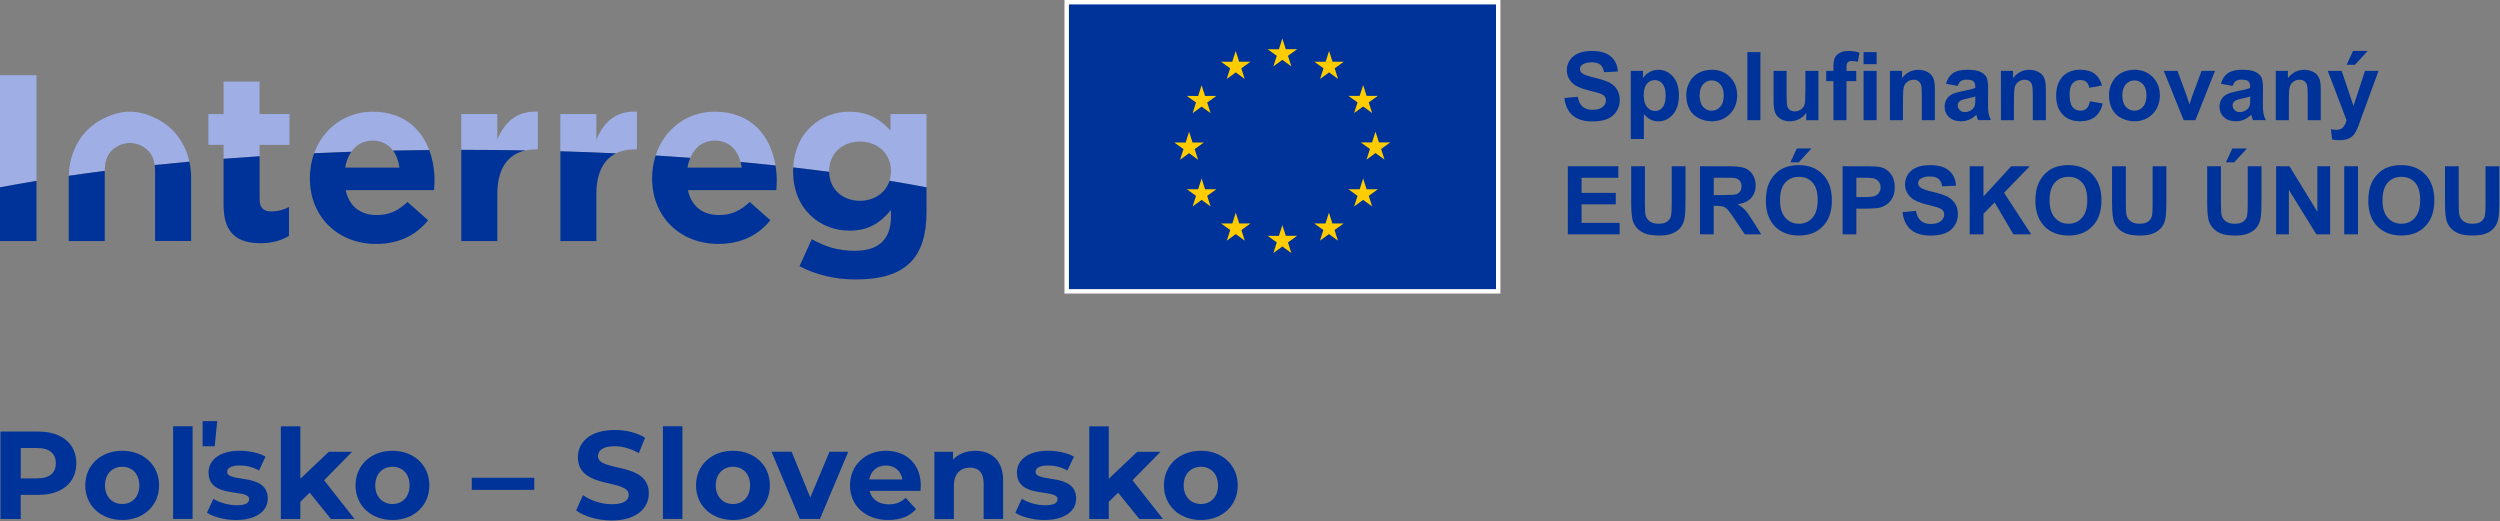 <?xml version="1.0" encoding="UTF-8"?> <svg xmlns="http://www.w3.org/2000/svg" width="427" height="89" viewBox="0 0 427 89" fill="none"><rect x="0" y="0" width="427" height="89" fill="#808080" stroke="none"/><g clip-path="url(#clip0_306_4143)"><path d="M122.106 24.014C124.385 24.014 125.906 25.454 126.493 27.668C128.506 27.854 130.494 28.05 132.456 28.26C131.633 23.206 128.315 19.074 122.106 19.074C117.151 19.074 113.376 22.222 111.981 26.569C113.969 26.689 115.941 26.82 117.894 26.965C118.662 25.138 120.113 24.019 122.106 24.019V24.014Z" fill="#9FAEE5"></path><path d="M111.378 30.448C111.378 37.084 116.197 41.662 122.713 41.662C126.639 41.662 129.555 40.126 131.578 37.616L128.054 34.499C126.352 36.08 124.857 36.727 122.793 36.727C120.043 36.727 118.1 35.272 117.493 32.476H132.592C132.632 31.909 132.672 31.341 132.672 30.854C132.672 29.971 132.597 29.108 132.456 28.259C130.494 28.048 128.506 27.853 126.493 27.667C126.573 27.973 126.639 28.294 126.684 28.626H117.412C117.518 28.018 117.683 27.466 117.894 26.959C115.941 26.819 113.969 26.683 111.981 26.562C111.599 27.752 111.383 29.032 111.383 30.363V30.443L111.378 30.448Z" fill="#003399"></path><path d="M6.235 12.844H0V31.999C2.023 31.613 4.106 31.246 6.235 30.895V12.844Z" fill="#9FAEE5"></path><path d="M44.34 24.741H49.44V19.48H44.34V13.934H38.185V19.48H35.595V24.741H38.185V27.125C40.213 26.97 42.266 26.819 44.34 26.689V24.741Z" fill="#9FAEE5"></path><path d="M63.651 24.013C65.162 24.013 66.336 24.65 67.134 25.724C69.182 25.679 71.24 25.649 73.309 25.629C71.883 21.849 68.736 19.078 63.656 19.078C58.852 19.078 55.152 22.035 53.656 26.176C55.755 26.081 57.873 25.995 60.001 25.925C60.83 24.72 62.069 24.018 63.656 24.018L63.651 24.013Z" fill="#9FAEE5"></path><path d="M89.763 25.693C90.316 25.572 90.908 25.507 91.54 25.507H91.862V19.072C88.217 18.911 86.194 20.854 84.939 23.851V19.478H78.785V25.598C78.896 25.598 79.011 25.598 79.121 25.598C82.696 25.598 86.24 25.633 89.758 25.698L89.763 25.693Z" fill="#9FAEE5"></path><path d="M108.462 25.507H108.783V19.072C105.139 18.911 103.116 20.854 101.861 23.851V19.478H95.707V25.838C98.904 25.934 102.077 26.054 105.204 26.2C106.128 25.738 107.217 25.512 108.457 25.512L108.462 25.507Z" fill="#9FAEE5"></path><path d="M141.618 29.273V29.193C141.618 26.236 143.886 24.173 146.878 24.173C149.87 24.173 152.179 26.236 152.179 29.193V29.273C152.179 29.84 152.094 30.378 151.933 30.875C154.092 31.231 156.2 31.602 158.253 31.994V19.48H152.099V22.316C150.437 20.494 148.454 19.078 145.096 19.078C140.272 19.078 135.77 22.502 135.488 28.601C137.562 28.837 139.61 29.087 141.618 29.354C141.618 29.328 141.618 29.303 141.618 29.278V29.273Z" fill="#9FAEE5"></path><path d="M20.435 24.787C20.842 24.591 21.746 24.405 22.187 24.405C22.629 24.405 23.533 24.596 23.939 24.787C25.505 25.53 26.213 26.644 26.414 28.195C28.362 27.989 30.339 27.799 32.342 27.618C31.655 24.46 29.762 21.8 26.841 20.314C25.5 19.631 23.944 19.074 22.187 19.074C20.43 19.074 18.874 19.636 17.534 20.314C13.895 22.161 11.852 25.846 11.746 30.032C13.754 29.736 15.807 29.455 17.89 29.189C17.9 27.091 18.553 25.68 20.435 24.787Z" fill="#9FAEE5"></path><path d="M6.235 41.176V30.891C4.106 31.242 2.028 31.613 0 31.995V41.176H6.235Z" fill="#003399"></path><path d="M44.5 41.541C46.563 41.541 48.064 41.054 49.359 40.286V35.347C48.471 35.834 47.457 36.115 46.322 36.115C44.947 36.115 44.34 35.427 44.34 34.011V26.688C42.266 26.823 40.218 26.969 38.185 27.124V35.02C38.185 40.04 40.735 41.536 44.5 41.536V41.541Z" fill="#003399"></path><path d="M52.923 30.449C52.923 37.085 57.742 41.663 64.258 41.663C68.183 41.663 71.1 40.127 73.123 37.617L69.599 34.5C67.897 36.081 66.401 36.729 64.338 36.729C61.587 36.729 59.645 35.273 59.037 32.477H74.137C74.177 31.91 74.217 31.343 74.217 30.856C74.217 29.018 73.916 27.236 73.309 25.625C71.24 25.645 69.182 25.68 67.134 25.72C67.701 26.488 68.073 27.477 68.229 28.627H58.957C59.143 27.568 59.494 26.654 60.001 25.921C57.873 25.991 55.755 26.077 53.656 26.172C53.184 27.472 52.928 28.888 52.928 30.369V30.449H52.923Z" fill="#003399"></path><path d="M84.944 41.175V33.158C84.944 28.781 86.742 26.347 89.763 25.694C86.245 25.629 82.701 25.594 79.126 25.594C79.016 25.594 78.901 25.594 78.79 25.594V41.17H84.944V41.175Z" fill="#003399"></path><path d="M101.861 41.176V33.16C101.861 29.546 103.086 27.256 105.209 26.197C102.077 26.052 98.909 25.931 95.712 25.836V41.171H101.866L101.861 41.176Z" fill="#003399"></path><path d="M135.463 29.275C135.463 35.711 140.036 39.395 145.096 39.395C148.374 39.395 150.357 38.06 152.179 35.871V36.925C152.179 40.811 150.196 42.834 145.985 42.834C143.113 42.834 140.885 42.106 138.656 40.851L136.553 45.464C139.303 46.92 142.627 47.733 146.145 47.733C150.357 47.733 153.474 46.844 155.497 44.816C157.319 42.994 158.248 40.163 158.248 36.278V31.996C156.195 31.605 154.087 31.233 151.928 30.877C151.261 32.95 149.293 34.295 146.873 34.295C143.902 34.295 141.653 32.302 141.613 29.351C139.605 29.085 137.557 28.834 135.483 28.598C135.473 28.798 135.458 28.989 135.458 29.195V29.275H135.463Z" fill="#003399"></path><path d="M26.489 29.24V41.167H32.644V30.359C32.644 29.415 32.538 28.497 32.347 27.613C30.349 27.794 28.372 27.985 26.419 28.191C26.464 28.522 26.489 28.863 26.489 29.235V29.24Z" fill="#003399"></path><path d="M11.736 30.442V41.17H17.89V29.243C17.89 29.243 17.89 29.208 17.89 29.188C15.807 29.453 13.754 29.735 11.746 30.031C11.746 30.141 11.736 30.252 11.736 30.362V30.442Z" fill="#003399"></path><path d="M255.892 0.375H182.192V49.759H255.892V0.375Z" fill="#003399"></path><path d="M255.516 0.753V49.384H182.569V0.753H255.516ZM256.269 0H181.816V50.137H256.269V0Z" fill="white"></path><path d="M232.234 16.37L232.827 14.527L233.414 16.37H235.342L233.78 17.489L234.363 19.306L232.827 18.182L231.286 19.306L231.868 17.489L230.307 16.37H232.234Z" fill="#FFCC00"></path><path d="M218.44 8.413L219.027 6.57L219.615 8.408H221.547L219.981 9.532L220.568 11.349L219.027 10.225L217.486 11.349L218.074 9.532L216.512 8.408L218.44 8.413Z" fill="#FFCC00"></path><path d="M200.575 24.346L202.507 24.351L203.095 22.504L203.687 24.346H205.609L204.048 25.466L204.636 27.288L203.095 26.163L201.553 27.288L202.141 25.466L200.575 24.346Z" fill="#FFCC00"></path><path d="M206.774 35.263L205.233 34.139L203.697 35.263L204.279 33.451L202.718 32.327H204.646L205.233 30.484L205.825 32.327H207.748L206.187 33.451L206.774 35.263Z" fill="#FFCC00"></path><path d="M206.187 17.512L206.774 19.33L205.233 18.205L203.697 19.33L204.279 17.512L202.718 16.388L204.646 16.393L205.233 14.551L205.825 16.388H207.748L206.187 17.512Z" fill="#FFCC00"></path><path d="M210.469 10.549L211.061 8.707L211.648 10.544H213.576L212.015 11.669L212.597 13.486L211.061 12.361L209.525 13.486L210.107 11.669L208.546 10.544L210.469 10.549Z" fill="#FFCC00"></path><path d="M212.612 41.107L211.071 39.983L209.535 41.107L210.122 39.29L208.556 38.165H210.484L211.071 36.328L211.663 38.165H213.591L212.03 39.29L212.612 41.107Z" fill="#FFCC00"></path><path d="M220.568 43.22L219.027 42.101L217.491 43.22L218.074 41.403L216.512 40.279L218.44 40.284L219.027 38.441L219.62 40.279H221.547L219.981 41.403L220.568 43.22Z" fill="#FFCC00"></path><path d="M228.525 41.107L226.984 39.983L225.448 41.107L226.03 39.29L224.469 38.165H226.396L226.984 36.328L227.571 38.165H229.499L227.937 39.29L228.525 41.107Z" fill="#FFCC00"></path><path d="M227.962 11.674L228.545 13.486L227.009 12.361L225.468 13.486L226.055 11.674L224.494 10.544L226.416 10.549L227.009 8.707L227.596 10.544H229.524L227.962 11.674Z" fill="#FFCC00"></path><path d="M234.363 35.263L232.827 34.139L231.286 35.263L231.868 33.451L230.307 32.327H232.234L232.827 30.484L233.414 32.327H235.342L233.78 33.451L234.363 35.263Z" fill="#FFCC00"></path><path d="M236.476 27.263L234.935 26.139L233.404 27.263L233.986 25.446L232.425 24.327H234.348L234.935 22.484L235.527 24.327H237.455L235.889 25.446L236.476 27.263Z" fill="#FFCC00"></path><path d="M267.187 16.745L269.471 16.524C269.611 17.292 269.888 17.854 270.309 18.216C270.731 18.577 271.298 18.758 272.011 18.758C272.769 18.758 273.336 18.597 273.723 18.276C274.109 17.954 274.295 17.583 274.295 17.151C274.295 16.875 274.215 16.644 274.054 16.449C273.893 16.258 273.612 16.087 273.211 15.947C272.935 15.851 272.307 15.681 271.333 15.44C270.073 15.128 269.19 14.747 268.683 14.29C267.97 13.653 267.614 12.87 267.614 11.951C267.614 11.359 267.779 10.806 268.116 10.289C268.452 9.772 268.934 9.381 269.566 9.11C270.199 8.839 270.962 8.703 271.855 8.703C273.316 8.703 274.415 9.024 275.153 9.662C275.891 10.299 276.278 11.158 276.318 12.222L273.969 12.327C273.868 11.73 273.652 11.298 273.321 11.037C272.99 10.776 272.493 10.646 271.835 10.646C271.178 10.646 270.62 10.786 270.234 11.067C269.983 11.248 269.862 11.489 269.862 11.79C269.862 12.066 269.978 12.302 270.214 12.498C270.51 12.744 271.228 13.005 272.372 13.276C273.512 13.547 274.36 13.823 274.907 14.114C275.454 14.401 275.881 14.797 276.192 15.294C276.504 15.796 276.659 16.413 276.659 17.146C276.659 17.814 276.473 18.436 276.102 19.019C275.731 19.601 275.209 20.033 274.531 20.319C273.853 20.6 273.01 20.741 272.001 20.741C270.53 20.741 269.401 20.399 268.613 19.721C267.824 19.044 267.353 18.055 267.202 16.75L267.187 16.745Z" fill="#003399"></path><path d="M278.542 12.108H280.62V13.348C280.886 12.926 281.252 12.579 281.714 12.318C282.176 12.057 282.683 11.922 283.245 11.922C284.224 11.922 285.052 12.303 285.735 13.071C286.418 13.839 286.759 14.909 286.759 16.274C286.759 17.639 286.418 18.774 285.73 19.557C285.042 20.34 284.209 20.727 283.23 20.727C282.763 20.727 282.342 20.636 281.965 20.451C281.589 20.265 281.187 19.948 280.77 19.497V23.738H278.542V12.108ZM280.745 16.179C280.745 17.127 280.931 17.825 281.308 18.277C281.684 18.729 282.141 18.955 282.683 18.955C283.225 18.955 283.632 18.749 283.973 18.332C284.314 17.916 284.49 17.238 284.49 16.289C284.49 15.406 284.314 14.748 283.958 14.321C283.602 13.895 283.165 13.679 282.643 13.679C282.121 13.679 281.644 13.89 281.287 14.311C280.926 14.733 280.75 15.355 280.75 16.179H280.745Z" fill="#003399"></path><path d="M288.009 16.196C288.009 15.458 288.19 14.74 288.556 14.047C288.922 13.355 289.434 12.828 290.107 12.461C290.775 12.095 291.523 11.914 292.351 11.914C293.626 11.914 294.67 12.326 295.483 13.154C296.297 13.982 296.708 15.026 296.708 16.291C296.708 17.556 296.297 18.62 295.473 19.459C294.65 20.297 293.616 20.714 292.366 20.714C291.593 20.714 290.855 20.538 290.157 20.192C289.455 19.845 288.922 19.333 288.561 18.656C288.195 17.983 288.014 17.16 288.014 16.191L288.009 16.196ZM290.298 16.316C290.298 17.155 290.494 17.792 290.89 18.239C291.287 18.686 291.779 18.907 292.361 18.907C292.943 18.907 293.43 18.686 293.822 18.239C294.218 17.792 294.414 17.15 294.414 16.301C294.414 15.453 294.218 14.841 293.822 14.399C293.43 13.952 292.943 13.731 292.361 13.731C291.779 13.731 291.287 13.952 290.89 14.399C290.494 14.841 290.298 15.483 290.298 16.316Z" fill="#003399"></path><path d="M298.45 20.529V8.898H300.679V20.529H298.45Z" fill="#003399"></path><path d="M308.51 20.529V19.269C308.203 19.72 307.802 20.072 307.3 20.333C306.798 20.594 306.271 20.719 305.719 20.719C305.166 20.719 304.644 20.594 304.198 20.348C303.746 20.097 303.425 19.751 303.224 19.299C303.023 18.847 302.923 18.23 302.923 17.436V12.105H305.151V15.976C305.151 17.16 305.192 17.883 305.277 18.154C305.362 18.425 305.508 18.631 305.724 18.787C305.939 18.942 306.216 19.023 306.552 19.023C306.933 19.023 307.275 18.917 307.576 18.712C307.877 18.506 308.083 18.245 308.193 17.933C308.304 17.622 308.359 16.864 308.359 15.659V12.105H310.588V20.529H308.52H308.51Z" fill="#003399"></path><path d="M311.913 12.107H313.153V11.474C313.153 10.766 313.228 10.239 313.379 9.888C313.529 9.541 313.805 9.255 314.212 9.034C314.614 8.814 315.131 8.703 315.748 8.703C316.366 8.703 317.003 8.799 317.61 8.989L317.309 10.545C316.953 10.46 316.617 10.42 316.285 10.42C315.954 10.42 315.733 10.495 315.592 10.646C315.452 10.796 315.382 11.088 315.382 11.514V12.111H317.048V13.863H315.382V20.535H313.153V13.863H311.913V12.111V12.107Z" fill="#003399"></path><path d="M318.298 10.962V8.898H320.527V10.962H318.298ZM318.298 20.529V12.106H320.527V20.529H318.298Z" fill="#003399"></path><path d="M330.476 20.531H328.247V16.229C328.247 15.32 328.202 14.733 328.107 14.462C328.011 14.191 327.856 13.985 327.645 13.839C327.429 13.689 327.173 13.619 326.872 13.619C326.485 13.619 326.139 13.724 325.833 13.935C325.527 14.146 325.316 14.427 325.2 14.778C325.085 15.13 325.03 15.772 325.03 16.716V20.531H322.801V12.108H324.869V13.348C325.602 12.394 326.531 11.922 327.645 11.922C328.137 11.922 328.589 12.012 328.995 12.188C329.402 12.364 329.708 12.589 329.919 12.866C330.13 13.142 330.275 13.453 330.356 13.804C330.436 14.151 330.476 14.653 330.476 15.305V20.541V20.531Z" fill="#003399"></path><path d="M334.402 14.675L332.379 14.309C332.604 13.495 332.996 12.893 333.553 12.501C334.11 12.11 334.934 11.914 336.028 11.914C337.022 11.914 337.765 12.034 338.247 12.265C338.734 12.501 339.075 12.803 339.276 13.164C339.477 13.525 339.572 14.193 339.572 15.157L339.547 17.757C339.547 18.495 339.582 19.042 339.652 19.393C339.722 19.745 339.858 20.121 340.054 20.523H337.85C337.795 20.372 337.72 20.157 337.634 19.865C337.599 19.735 337.569 19.645 337.554 19.604C337.172 19.976 336.766 20.252 336.334 20.438C335.897 20.623 335.441 20.714 334.944 20.714C334.075 20.714 333.393 20.478 332.896 20.006C332.394 19.534 332.143 18.942 332.143 18.219C332.143 17.742 332.258 17.32 332.484 16.944C332.71 16.572 333.031 16.286 333.438 16.085C333.844 15.885 334.437 15.714 335.21 15.563C336.254 15.368 336.972 15.187 337.373 15.016V14.795C337.373 14.369 337.268 14.062 337.057 13.877C336.846 13.696 336.445 13.606 335.857 13.606C335.461 13.606 335.149 13.686 334.929 13.842C334.708 13.997 334.527 14.273 334.392 14.665L334.402 14.675ZM337.383 16.482C337.097 16.577 336.645 16.693 336.028 16.823C335.41 16.954 335.004 17.084 334.813 17.215C334.522 17.421 334.376 17.682 334.376 17.998C334.376 18.314 334.492 18.58 334.728 18.806C334.959 19.032 335.255 19.148 335.616 19.148C336.018 19.148 336.399 19.017 336.766 18.751C337.037 18.55 337.213 18.304 337.298 18.013C337.358 17.822 337.383 17.461 337.383 16.929V16.482Z" fill="#003399"></path><path d="M349.431 20.531H347.202V16.229C347.202 15.32 347.157 14.733 347.061 14.462C346.966 14.191 346.81 13.985 346.6 13.839C346.384 13.689 346.128 13.619 345.827 13.619C345.44 13.619 345.094 13.724 344.787 13.935C344.481 14.146 344.27 14.427 344.155 14.778C344.039 15.13 343.984 15.772 343.984 16.716V20.531H341.755V12.108H343.824V13.348C344.557 12.394 345.485 11.922 346.6 11.922C347.091 11.922 347.543 12.012 347.95 12.188C348.356 12.364 348.663 12.589 348.874 12.866C349.084 13.142 349.23 13.453 349.31 13.804C349.391 14.151 349.431 14.653 349.431 15.305V20.541V20.531Z" fill="#003399"></path><path d="M359.039 14.596L356.84 14.992C356.765 14.551 356.599 14.224 356.338 13.998C356.077 13.777 355.736 13.667 355.319 13.667C354.762 13.667 354.32 13.858 353.989 14.239C353.657 14.626 353.492 15.263 353.492 16.162C353.492 17.161 353.657 17.869 353.994 18.28C354.33 18.692 354.782 18.898 355.344 18.898C355.766 18.898 356.112 18.777 356.383 18.536C356.654 18.295 356.845 17.884 356.955 17.296L359.144 17.668C358.918 18.672 358.481 19.43 357.834 19.947C357.191 20.459 356.323 20.715 355.239 20.715C354.004 20.715 353.025 20.328 352.292 19.55C351.559 18.772 351.193 17.698 351.193 16.323C351.193 14.947 351.559 13.848 352.297 13.075C353.03 12.302 354.024 11.91 355.279 11.91C356.303 11.91 357.121 12.131 357.728 12.573C358.331 13.014 358.767 13.687 359.033 14.591L359.039 14.596Z" fill="#003399"></path><path d="M360.213 16.196C360.213 15.458 360.394 14.74 360.76 14.047C361.127 13.355 361.644 12.828 362.311 12.461C362.979 12.095 363.727 11.914 364.55 11.914C365.825 11.914 366.869 12.326 367.683 13.154C368.496 13.982 368.907 15.026 368.907 16.291C368.907 17.556 368.496 18.62 367.673 19.459C366.849 20.297 365.815 20.714 364.565 20.714C363.792 20.714 363.059 20.538 362.357 20.192C361.659 19.845 361.122 19.333 360.76 18.656C360.399 17.978 360.213 17.16 360.213 16.191V16.196ZM362.497 16.316C362.497 17.155 362.698 17.792 363.095 18.239C363.491 18.686 363.978 18.907 364.56 18.907C365.143 18.907 365.629 18.686 366.026 18.239C366.423 17.792 366.618 17.15 366.618 16.301C366.618 15.453 366.423 14.841 366.026 14.399C365.629 13.952 365.143 13.731 364.56 13.731C363.978 13.731 363.491 13.952 363.095 14.399C362.698 14.841 362.497 15.483 362.497 16.316Z" fill="#003399"></path><path d="M372.968 20.529L369.575 12.105H371.914L373.5 16.407L373.962 17.843C374.083 17.477 374.163 17.236 374.193 17.12C374.268 16.884 374.349 16.643 374.429 16.407L376.03 12.105H378.324L374.976 20.529H372.968Z" fill="#003399"></path><path d="M381.351 14.675L379.328 14.309C379.554 13.495 379.946 12.893 380.503 12.501C381.06 12.11 381.883 11.914 382.978 11.914C383.972 11.914 384.715 12.034 385.197 12.265C385.683 12.501 386.025 12.803 386.226 13.164C386.426 13.525 386.522 14.193 386.522 15.157L386.497 17.757C386.497 18.495 386.532 19.042 386.602 19.393C386.672 19.745 386.808 20.121 387.004 20.523H384.8C384.745 20.372 384.669 20.157 384.584 19.865C384.549 19.735 384.519 19.645 384.504 19.604C384.122 19.976 383.716 20.252 383.284 20.438C382.847 20.623 382.39 20.714 381.894 20.714C381.025 20.714 380.342 20.478 379.845 20.006C379.343 19.534 379.092 18.942 379.092 18.219C379.092 17.742 379.208 17.32 379.434 16.944C379.66 16.572 379.981 16.286 380.388 16.085C380.794 15.885 381.387 15.714 382.16 15.563C383.204 15.368 383.922 15.187 384.323 15.016V14.795C384.323 14.369 384.218 14.062 384.007 13.877C383.796 13.696 383.394 13.606 382.807 13.606C382.411 13.606 382.099 13.686 381.878 13.842C381.658 13.997 381.477 14.273 381.341 14.665L381.351 14.675ZM384.338 16.482C384.052 16.577 383.6 16.693 382.983 16.823C382.365 16.954 381.959 17.084 381.768 17.215C381.477 17.421 381.331 17.682 381.331 17.998C381.331 18.314 381.447 18.58 381.683 18.806C381.914 19.032 382.21 19.148 382.571 19.148C382.973 19.148 383.354 19.017 383.721 18.751C383.992 18.55 384.167 18.304 384.253 18.013C384.313 17.822 384.338 17.461 384.338 16.929V16.482Z" fill="#003399"></path><path d="M396.386 20.531H394.157V16.229C394.157 15.32 394.112 14.733 394.016 14.462C393.921 14.191 393.765 13.985 393.554 13.839C393.339 13.689 393.083 13.619 392.781 13.619C392.395 13.619 392.048 13.724 391.742 13.935C391.436 14.146 391.225 14.427 391.11 14.778C390.994 15.13 390.939 15.772 390.939 16.716V20.531H388.71V12.108H390.778V13.348C391.511 12.394 392.44 11.922 393.554 11.922C394.046 11.922 394.498 12.012 394.905 12.188C395.311 12.364 395.618 12.589 395.828 12.866C396.039 13.142 396.185 13.453 396.265 13.804C396.345 14.151 396.386 14.653 396.386 15.305V20.541V20.531Z" fill="#003399"></path><path d="M397.59 12.107H399.96L401.978 18.09L403.945 12.107H406.254L403.278 20.213L402.746 21.679C402.55 22.171 402.364 22.548 402.188 22.804C402.013 23.06 401.807 23.27 401.576 23.436C401.345 23.597 401.064 23.722 400.728 23.813C400.391 23.903 400.015 23.948 399.588 23.948C399.161 23.948 398.74 23.903 398.328 23.813L398.127 22.066C398.479 22.136 398.79 22.171 399.071 22.171C399.588 22.171 399.975 22.021 400.221 21.714C400.467 21.408 400.662 21.022 400.793 20.55L397.585 12.101L397.59 12.107ZM400.798 11.072L401.892 8.703H404.392L402.208 11.072H400.798Z" fill="#003399"></path><path d="M267.784 40.025V28.395H276.408V30.362H270.134V32.942H275.972V34.9H270.134V38.063H276.629V40.02H267.784V40.025Z" fill="#003399"></path><path d="M278.602 28.395H280.951V34.694C280.951 35.693 280.981 36.341 281.036 36.637C281.137 37.114 281.378 37.495 281.754 37.782C282.131 38.073 282.648 38.213 283.305 38.213C283.963 38.213 284.475 38.078 284.811 37.807C285.148 37.535 285.353 37.199 285.424 36.803C285.494 36.406 285.529 35.748 285.529 34.83V28.395H287.878V34.504C287.878 35.899 287.813 36.888 287.688 37.465C287.562 38.042 287.326 38.529 286.985 38.926C286.644 39.323 286.187 39.639 285.619 39.875C285.047 40.111 284.299 40.226 283.381 40.226C282.271 40.226 281.428 40.096 280.856 39.84C280.283 39.584 279.827 39.247 279.495 38.841C279.164 38.434 278.943 38.002 278.838 37.551C278.687 36.883 278.607 35.899 278.607 34.599V28.395H278.602Z" fill="#003399"></path><path d="M290.358 40.025V28.395H295.298C296.543 28.395 297.441 28.5 298.008 28.706C298.57 28.917 299.022 29.288 299.359 29.82C299.695 30.352 299.866 30.965 299.866 31.652C299.866 32.526 299.61 33.244 299.098 33.816C298.586 34.383 297.818 34.745 296.799 34.89C297.306 35.186 297.727 35.513 298.058 35.864C298.39 36.22 298.832 36.848 299.394 37.751L300.814 40.02H298.003L296.307 37.49C295.704 36.587 295.293 36.014 295.067 35.779C294.846 35.543 294.61 35.382 294.359 35.297C294.113 35.211 293.716 35.166 293.179 35.166H292.702V40.02H290.353L290.358 40.025ZM292.707 33.314H294.444C295.569 33.314 296.276 33.264 296.558 33.173C296.839 33.078 297.055 32.912 297.215 32.681C297.376 32.45 297.451 32.159 297.451 31.808C297.451 31.416 297.346 31.1 297.14 30.859C296.929 30.618 296.638 30.468 296.256 30.402C296.066 30.377 295.493 30.362 294.545 30.362H292.712V33.314H292.707Z" fill="#003399"></path><path d="M301.607 34.285C301.607 33.1 301.783 32.106 302.14 31.303C302.406 30.71 302.767 30.178 303.224 29.706C303.681 29.235 304.183 28.888 304.725 28.662C305.448 28.356 306.286 28.201 307.23 28.201C308.941 28.201 310.312 28.733 311.341 29.797C312.37 30.861 312.887 32.337 312.887 34.229C312.887 36.122 312.375 37.578 311.356 38.637C310.337 39.696 308.971 40.228 307.265 40.228C305.558 40.228 304.157 39.701 303.138 38.647C302.119 37.593 301.607 36.137 301.607 34.289V34.285ZM304.027 34.204C304.027 35.519 304.333 36.518 304.941 37.196C305.548 37.879 306.321 38.215 307.26 38.215C308.198 38.215 308.961 37.879 309.564 37.201C310.166 36.528 310.462 35.514 310.462 34.169C310.462 32.824 310.171 31.84 309.584 31.187C309.002 30.53 308.223 30.203 307.255 30.203C306.286 30.203 305.508 30.535 304.915 31.197C304.323 31.86 304.027 32.864 304.027 34.199V34.204ZM305.804 27.729L306.898 25.359H309.398L307.214 27.729H305.804Z" fill="#003399"></path><path d="M314.719 40.025V28.395H318.489C319.914 28.395 320.848 28.455 321.28 28.57C321.948 28.746 322.505 29.122 322.951 29.71C323.403 30.292 323.624 31.05 323.624 31.974C323.624 32.686 323.494 33.289 323.238 33.776C322.982 34.263 322.65 34.644 322.249 34.92C321.847 35.196 321.446 35.382 321.029 35.472C320.467 35.583 319.653 35.638 318.594 35.638H317.063V40.025H314.714H314.719ZM317.068 30.362V33.66H318.353C319.277 33.66 319.899 33.6 320.211 33.48C320.522 33.359 320.768 33.168 320.944 32.907C321.119 32.651 321.21 32.345 321.21 32.004C321.21 31.582 321.084 31.231 320.838 30.96C320.587 30.683 320.276 30.513 319.894 30.443C319.613 30.387 319.051 30.362 318.203 30.362H317.068Z" fill="#003399"></path><path d="M324.959 36.241L327.243 36.02C327.379 36.788 327.66 37.35 328.082 37.712C328.503 38.073 329.071 38.254 329.783 38.254C330.541 38.254 331.109 38.093 331.49 37.772C331.877 37.451 332.067 37.079 332.067 36.648C332.067 36.371 331.987 36.141 331.826 35.945C331.666 35.749 331.385 35.583 330.983 35.443C330.707 35.347 330.079 35.177 329.101 34.936C327.841 34.624 326.957 34.243 326.45 33.786C325.737 33.149 325.376 32.366 325.376 31.447C325.376 30.855 325.547 30.302 325.878 29.785C326.209 29.268 326.696 28.877 327.329 28.606C327.961 28.335 328.724 28.199 329.618 28.199C331.078 28.199 332.178 28.52 332.911 29.158C333.649 29.796 334.035 30.654 334.075 31.718L331.726 31.823C331.626 31.226 331.41 30.794 331.078 30.533C330.747 30.272 330.25 30.142 329.593 30.142C328.935 30.142 328.378 30.282 327.991 30.564C327.745 30.744 327.62 30.985 327.62 31.286C327.62 31.562 327.735 31.798 327.966 31.994C328.262 32.24 328.98 32.501 330.125 32.772C331.269 33.043 332.113 33.319 332.66 33.611C333.207 33.897 333.634 34.293 333.945 34.79C334.256 35.292 334.412 35.91 334.412 36.642C334.412 37.31 334.226 37.932 333.854 38.515C333.483 39.097 332.961 39.529 332.283 39.815C331.606 40.096 330.762 40.237 329.753 40.237C328.282 40.237 327.153 39.895 326.365 39.218C325.577 38.54 325.105 37.551 324.954 36.246L324.959 36.241Z" fill="#003399"></path><path d="M336.424 40.025V28.395H338.774V33.56L343.517 28.395H346.675L342.298 32.922L346.916 40.02H343.879L340.681 34.564L338.779 36.507V40.02H336.43L336.424 40.025Z" fill="#003399"></path><path d="M347.649 34.283C347.649 33.099 347.824 32.105 348.181 31.301C348.447 30.709 348.803 30.177 349.265 29.705C349.727 29.233 350.224 28.887 350.766 28.661C351.489 28.355 352.327 28.199 353.276 28.199C354.988 28.199 356.358 28.731 357.387 29.796C358.416 30.86 358.928 32.336 358.928 34.228C358.928 36.12 358.416 37.576 357.397 38.635C356.378 39.694 355.013 40.227 353.301 40.227C351.589 40.227 350.199 39.7 349.175 38.645C348.156 37.591 347.644 36.136 347.644 34.288L347.649 34.283ZM350.068 34.203C350.068 35.518 350.374 36.517 350.982 37.195C351.589 37.877 352.362 38.214 353.301 38.214C354.24 38.214 355.003 37.877 355.605 37.2C356.207 36.527 356.509 35.513 356.509 34.168C356.509 32.822 356.217 31.838 355.63 31.186C355.043 30.533 354.27 30.202 353.301 30.202C352.332 30.202 351.554 30.533 350.962 31.196C350.369 31.859 350.073 32.863 350.073 34.198L350.068 34.203Z" fill="#003399"></path><path d="M360.745 28.395H363.095V34.694C363.095 35.693 363.125 36.341 363.18 36.637C363.28 37.114 363.521 37.495 363.898 37.782C364.274 38.073 364.791 38.213 365.449 38.213C366.106 38.213 366.618 38.078 366.955 37.807C367.291 37.535 367.497 37.199 367.567 36.803C367.637 36.406 367.668 35.748 367.668 34.83V28.395H370.017V34.504C370.017 35.899 369.951 36.888 369.826 37.465C369.7 38.042 369.465 38.529 369.123 38.926C368.782 39.323 368.325 39.639 367.753 39.875C367.181 40.111 366.438 40.226 365.514 40.226C364.405 40.226 363.561 40.096 362.989 39.84C362.417 39.584 361.96 39.247 361.629 38.841C361.297 38.429 361.077 38.002 360.971 37.551C360.816 36.883 360.74 35.899 360.74 34.599V28.395H360.745Z" fill="#003399"></path><path d="M376.989 28.396H379.338V34.696C379.338 35.695 379.369 36.343 379.424 36.639C379.524 37.116 379.765 37.497 380.142 37.783C380.518 38.074 381.035 38.215 381.693 38.215C382.35 38.215 382.862 38.08 383.199 37.808C383.535 37.537 383.741 37.201 383.811 36.804C383.881 36.408 383.911 35.75 383.911 34.832V28.396H386.261V34.505C386.261 35.901 386.195 36.89 386.07 37.467C385.944 38.044 385.709 38.531 385.367 38.928C385.026 39.324 384.569 39.641 383.997 39.877C383.425 40.112 382.682 40.228 381.758 40.228C380.649 40.228 379.805 40.097 379.233 39.841C378.661 39.585 378.204 39.249 377.873 38.843C377.541 38.431 377.321 38.004 377.215 37.552C377.059 36.885 376.984 35.901 376.984 34.601V28.396H376.989ZM380.187 27.729L381.281 25.359H383.781L381.597 27.729H380.187Z" fill="#003399"></path><path d="M388.761 40.025V28.395H391.045L395.803 36.16V28.395H397.987V40.025H395.633L390.944 32.441V40.025H388.761Z" fill="#003399"></path><path d="M400.396 40.025V28.395H402.746V40.025H400.396Z" fill="#003399"></path><path d="M404.508 34.283C404.508 33.099 404.683 32.105 405.04 31.301C405.306 30.709 405.662 30.177 406.124 29.705C406.586 29.233 407.083 28.887 407.625 28.661C408.348 28.355 409.186 28.199 410.13 28.199C411.841 28.199 413.212 28.731 414.241 29.796C415.27 30.86 415.782 32.336 415.782 34.228C415.782 36.12 415.27 37.576 414.251 38.635C413.232 39.694 411.867 40.227 410.16 40.227C408.453 40.227 407.058 39.7 406.034 38.645C405.009 37.591 404.503 36.136 404.503 34.288L404.508 34.283ZM406.927 34.203C406.927 35.518 407.228 36.517 407.841 37.195C408.448 37.877 409.221 38.214 410.16 38.214C411.098 38.214 411.866 37.877 412.464 37.2C413.061 36.522 413.367 35.513 413.367 34.168C413.367 32.822 413.076 31.838 412.489 31.186C411.907 30.528 411.129 30.202 410.16 30.202C409.191 30.202 408.413 30.533 407.821 31.196C407.228 31.859 406.932 32.863 406.932 34.198L406.927 34.203Z" fill="#003399"></path><path d="M417.604 28.395H419.953V34.694C419.953 35.693 419.983 36.341 420.039 36.637C420.139 37.114 420.38 37.495 420.757 37.782C421.133 38.073 421.65 38.213 422.308 38.213C422.965 38.213 423.477 38.078 423.814 37.807C424.15 37.535 424.356 37.199 424.426 36.803C424.496 36.406 424.531 35.748 424.531 34.83V28.395H426.881V34.504C426.881 35.899 426.815 36.888 426.69 37.465C426.564 38.042 426.328 38.529 425.987 38.926C425.646 39.323 425.189 39.639 424.617 39.875C424.044 40.111 423.302 40.226 422.378 40.226C421.269 40.226 420.425 40.096 419.853 39.84C419.281 39.584 418.824 39.247 418.493 38.841C418.161 38.434 417.94 38.002 417.835 37.551C417.679 36.883 417.604 35.899 417.604 34.599V28.395Z" fill="#003399"></path><path d="M13.036 79.127C13.036 82.455 10.537 84.528 6.546 84.528H3.539V88.65H0.08V73.711H6.546C10.537 73.711 13.036 75.779 13.036 79.132V79.127ZM9.538 79.127C9.538 77.486 8.468 76.522 6.36 76.522H3.544V81.707H6.36C8.473 81.707 9.538 80.749 9.538 79.122V79.127Z" fill="#003399"></path><path d="M14.562 82.9C14.562 79.447 17.228 76.992 20.877 76.992C24.526 76.992 27.172 79.447 27.172 82.9C27.172 86.354 24.526 88.814 20.877 88.814C17.228 88.814 14.562 86.359 14.562 82.9ZM23.799 82.9C23.799 80.918 22.539 79.723 20.877 79.723C19.216 79.723 17.931 80.918 17.931 82.9C17.931 84.883 19.211 86.083 20.877 86.083C22.544 86.083 23.799 84.888 23.799 82.9Z" fill="#003399"></path><path d="M29.566 72.807H32.895V88.639H29.566V72.807ZM34.601 71.934H37.101L36.674 76.225H34.606V71.934H34.601Z" fill="#003399"></path><path d="M35.344 87.575L36.453 85.186C37.477 85.848 39.034 86.295 40.444 86.295C41.98 86.295 42.557 85.888 42.557 85.246C42.557 83.368 35.62 85.291 35.62 80.703C35.62 78.524 37.583 76.988 40.931 76.988C42.512 76.988 44.259 77.35 45.349 77.992L44.239 80.362C43.11 79.719 41.975 79.508 40.931 79.508C39.44 79.508 38.798 79.98 38.798 80.577C38.798 82.54 45.735 80.643 45.735 85.165C45.735 87.299 43.752 88.815 40.314 88.815C38.371 88.815 36.408 88.278 35.339 87.575H35.344Z" fill="#003399"></path><path d="M52.898 84.142L51.297 85.718V88.645H47.969V72.812H51.297V81.773L56.161 77.165H60.132L55.353 82.029L60.558 88.645H56.523L52.893 84.142H52.898Z" fill="#003399"></path><path d="M60.724 82.9C60.724 79.447 63.39 76.992 67.039 76.992C70.688 76.992 73.334 79.447 73.334 82.9C73.334 86.354 70.688 88.814 67.039 88.814C63.39 88.814 60.724 86.359 60.724 82.9ZM69.96 82.9C69.96 80.918 68.701 79.723 67.039 79.723C65.377 79.723 64.092 80.918 64.092 82.9C64.092 84.883 65.372 86.083 67.039 86.083C68.706 86.083 69.96 84.888 69.96 82.9Z" fill="#003399"></path><path d="M80.577 81.602H91.249V83.67H80.577V81.602Z" fill="#003399"></path><path d="M98.402 87.171L99.577 84.565C100.837 85.484 102.714 86.121 104.506 86.121C106.555 86.121 107.388 85.439 107.388 84.52C107.388 81.724 98.704 83.647 98.704 78.095C98.704 75.555 100.752 73.441 104.998 73.441C106.876 73.441 108.798 73.893 110.184 74.767L109.115 77.392C107.729 76.604 106.299 76.217 104.973 76.217C102.925 76.217 102.137 76.985 102.137 77.924C102.137 80.675 110.821 78.777 110.821 84.264C110.821 86.759 108.753 88.897 104.481 88.897C102.112 88.897 99.723 88.189 98.397 87.171H98.402Z" fill="#003399"></path><path d="M113.226 72.809H116.554V88.641H113.226V72.809Z" fill="#003399"></path><path d="M118.878 82.9C118.878 79.447 121.549 76.992 125.198 76.992C128.847 76.992 131.493 79.447 131.493 82.9C131.493 86.354 128.847 88.814 125.198 88.814C121.549 88.814 118.878 86.359 118.878 82.9ZM128.119 82.9C128.119 80.918 126.859 79.723 125.198 79.723C123.536 79.723 122.251 80.918 122.251 82.9C122.251 84.883 123.531 86.083 125.198 86.083C126.864 86.083 128.119 84.888 128.119 82.9Z" fill="#003399"></path><path d="M144.885 77.16L140.041 88.64H136.603L131.779 77.16H135.212L138.395 84.971L141.683 77.16H144.885Z" fill="#003399"></path><path d="M157.209 83.839H148.525C148.846 85.27 150.061 86.143 151.813 86.143C153.027 86.143 153.906 85.782 154.694 85.034L156.466 86.956C155.402 88.171 153.801 88.814 151.727 88.814C147.757 88.814 145.177 86.314 145.177 82.9C145.177 79.487 147.802 76.992 151.301 76.992C154.799 76.992 157.274 79.256 157.274 82.946C157.274 83.202 157.229 83.568 157.209 83.844V83.839ZM148.48 81.897H154.137C153.901 80.446 152.812 79.507 151.321 79.507C149.83 79.507 148.716 80.426 148.48 81.897Z" fill="#003399"></path><path d="M171.335 82.07V88.646H168.006V82.587C168.006 80.73 167.153 79.876 165.677 79.876C164.076 79.876 162.926 80.86 162.926 82.974V88.651H159.598V77.171H162.776V78.516C163.674 77.532 165.02 77 166.576 77C169.286 77 171.335 78.576 171.335 82.08V82.07Z" fill="#003399"></path><path d="M173.418 87.575L174.527 85.186C175.551 85.848 177.107 86.295 178.518 86.295C180.054 86.295 180.631 85.888 180.631 85.246C180.631 83.368 173.694 85.291 173.694 80.703C173.694 78.524 175.657 76.988 179.005 76.988C180.586 76.988 182.333 77.35 183.422 77.992L182.313 80.362C181.183 79.719 180.049 79.508 179.005 79.508C177.514 79.508 176.871 79.98 176.871 80.577C176.871 82.54 183.809 80.643 183.809 85.165C183.809 87.299 181.826 88.815 178.387 88.815C176.445 88.815 174.482 88.278 173.413 87.575H173.418Z" fill="#003399"></path><path d="M190.977 84.142L189.376 85.718V88.645H186.047V72.812H189.376V81.773L194.24 77.165H198.21L193.432 82.029L198.637 88.645H194.601L190.972 84.142H190.977Z" fill="#003399"></path><path d="M198.798 82.9C198.798 79.447 201.463 76.992 205.113 76.992C208.762 76.992 211.407 79.447 211.407 82.9C211.407 86.354 208.762 88.814 205.113 88.814C201.463 88.814 198.798 86.359 198.798 82.9ZM208.039 82.9C208.039 80.918 206.779 79.723 205.118 79.723C203.456 79.723 202.171 80.918 202.171 82.9C202.171 84.883 203.451 86.083 205.118 86.083C206.784 86.083 208.039 84.888 208.039 82.9Z" fill="#003399"></path></g><defs><clipPath id="clip0_306_4143"><rect width="426.876" height="88.9" fill="white"></rect></clipPath></defs></svg> 